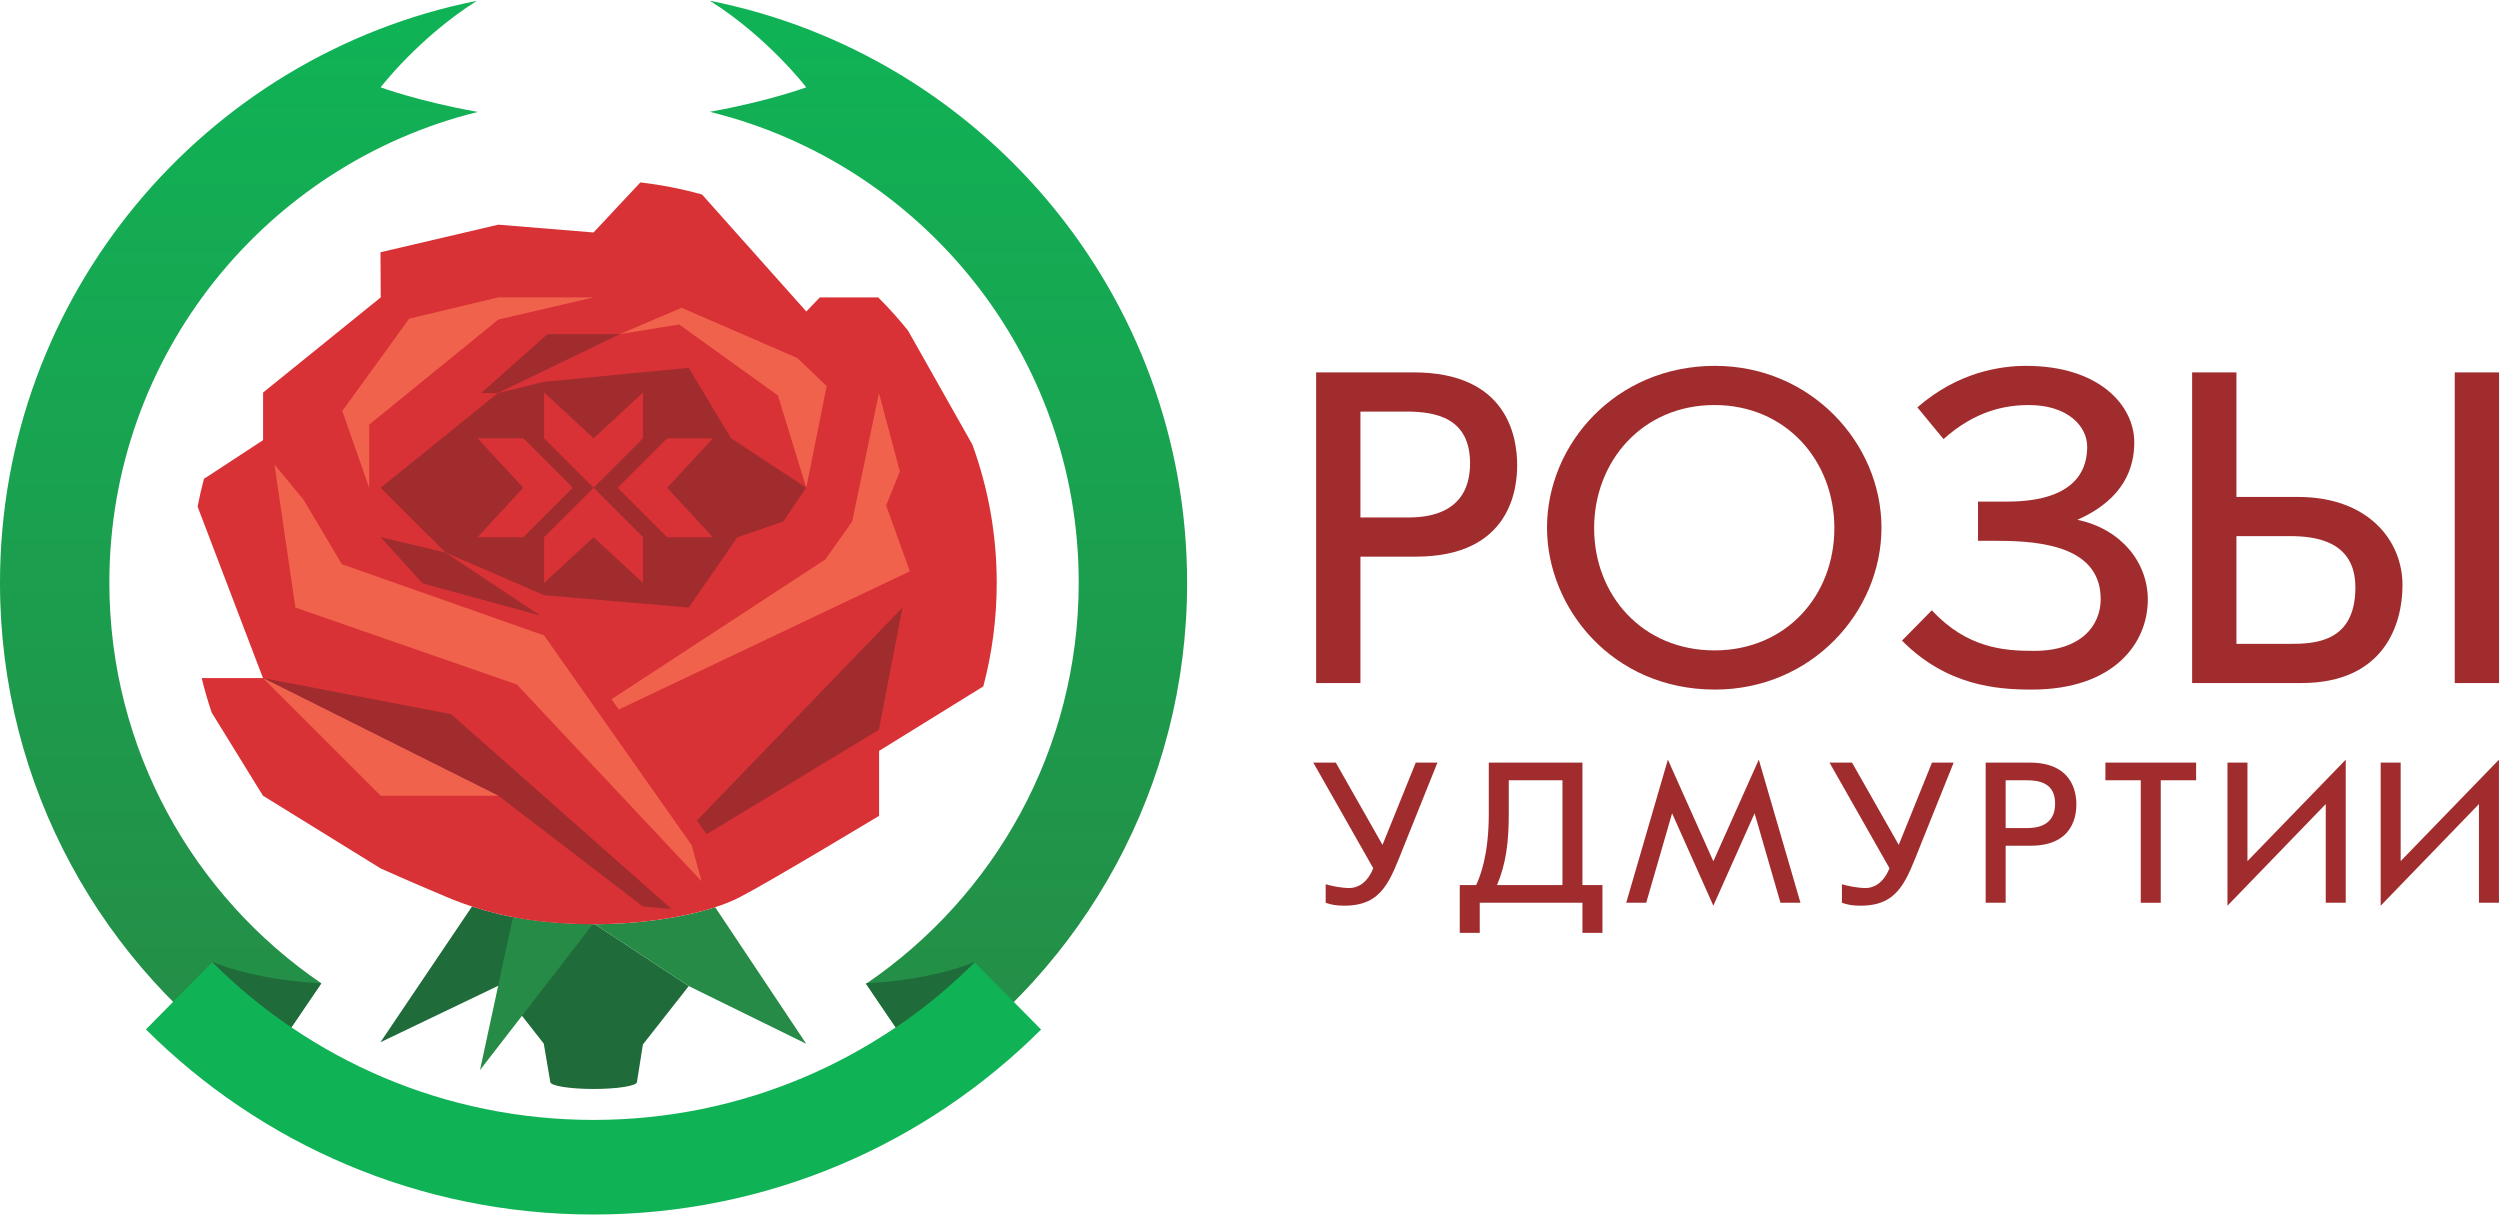 <?xml version="1.0" encoding="UTF-8"?> <svg xmlns="http://www.w3.org/2000/svg" width="945" height="460"><defs><clipPath id="clipPath78"><path d="m-212.599,1103.498l1133.858,0l0,-850.394l-1133.858,0l0,850.394z" id="path76"></path></clipPath><clipPath id="clipPath106"><path d="m-212.599,1103.498l1133.858,0l0,-850.394l-1133.858,0l0,850.394z" id="path104"></path></clipPath><clipPath id="clipPath158"><path d="m-212.599,1103.498l1133.858,0l0,-850.394l-1133.858,0l0,850.394z" id="path156"></path></clipPath><linearGradient x1="0.5" y1="-0.022" x2="0.5" y2="0.968" spreadMethod="pad" id="linearGradient28"><stop stop-color="#268b46" offset="0" id="stop24"></stop><stop stop-color="#10b256" offset="1" id="stop26"></stop></linearGradient><linearGradient x1="0.5" y1="-0.022" x2="0.5" y2="0.968" spreadMethod="pad" id="linearGradient48"><stop stop-color="#268b46" offset="0" id="stop44"></stop><stop stop-color="#10b256" offset="1" id="stop46"></stop></linearGradient><radialGradient fx="0" fy="0" cx="0" cy="0" r="1" gradientUnits="userSpaceOnUse" gradientTransform="matrix(132.855,0,0,-132.855,380.897,267.319)" spreadMethod="pad" id="radialGradient68"><stop stop-color="#268b46" offset="0" id="stop64"></stop><stop stop-color="#10b256" offset="1" id="stop66"></stop></radialGradient></defs><g><title>background</title><rect fill="none" id="canvas_background" height="462" width="947" y="-1" x="-1"></rect></g><g><title>Layer 1</title><g id="g10" transform="matrix(1.333,0,0,-1.333,0,1133.859) "><g id="g12"><g id="g14"><g id="g20"><g id="g22"><path fill="url(#linearGradient28)" d="m0,685.313c0,-57.87 29.206,-108.917 73.681,-139.21l0,0l17.433,25.668c-36.283,24.742 -60.104,66.404 -60.104,113.632l0,0c0,64.549 44.499,118.704 104.493,133.464l0,0c-16.594,2.933 -27.574,6.976 -27.574,6.976l0,0c0,0 10.86,14.161 27.3,24.531l0,0c-77.114,-15.372 -135.229,-83.429 -135.229,-165.061" id="path30"></path></g></g></g></g><g id="g32"><g id="g34"><g id="g40"><g id="g42"><path fill="url(#linearGradient48)" d="m228.63,825.843c0,0 -10.892,-4.011 -27.373,-6.94l0,0c60.066,-14.71 104.634,-68.9 104.634,-133.5l0,0c0,-47.328 -23.921,-89.066 -60.332,-113.789l0,0l17.344,-25.544c44.502,30.29 73.728,81.352 73.728,139.243l0,0c0,81.669 -58.168,149.751 -135.334,165.081l0,0c16.46,-10.37 27.333,-24.551 27.333,-24.551" id="path50"></path></g></g></g></g><g id="g52"><g id="g54"><g id="g60"><g id="g62"><path fill="url(#radialGradient68)" d="m41.376,558.698c32.515,-32.436 77.384,-52.491 126.939,-52.491l0,0c49.537,0 94.393,20.04 126.904,52.455l0,0l-18.851,19.084c-27.666,-27.629 -65.864,-44.716 -108.053,-44.716l0,0c-42.207,0 -80.418,17.101 -108.088,44.752l0,0l-18.851,-19.084z" id="path70"></path></g></g></g></g><g id="g72"><g id="g74" clip-path="url(#clipPath78)"><g id="g80"><path fill="#1f6b39" fill-rule="nonzero" d="m60.249,577.832c7.9,-3.204 18.778,-5.471 30.862,-6.064l-8.481,-12.491c-8.05,5.454 -15.55,11.655 -22.403,18.504l0.022,0.051z" id="path82"></path></g><g id="g84"><path fill="#1f6b39" fill-rule="nonzero" d="m276.416,577.832c-7.9,-3.204 -18.778,-5.471 -30.862,-6.064l8.481,-12.491c8.05,5.454 15.55,11.655 22.403,18.504l-0.022,0.051z" id="path86"></path></g><g id="g88"><path fill="#1f6b39" fill-rule="evenodd" d="m168.287,588.513c-13.464,0 -24.575,1.802 -34.44,5.038l-25.973,-38.498l33.449,16.037l12.873,-16.414l1.85,-10.881c0,-1.098 5.502,-1.989 12.289,-1.989c6.787,0 12.289,0.891 12.289,1.989c0,0.015 1.681,10.63 1.681,10.63l13.003,16.558l-26.6,17.532c-0.141,0 -0.28,-0.002 -0.421,-0.002" id="path90"></path></g><g id="g92"><path fill="#268b46" fill-rule="evenodd" d="m168.708,588.515l26.601,-17.532l33.322,-16.371l-25.833,38.738c-8.944,-2.916 -21.268,-4.795 -34.09,-4.835" id="path94"></path></g><g id="g96"><path fill="#268b46" fill-rule="evenodd" d="m145.47,590.546l-9.358,-43.389l31.991,41.357c-8.364,0.01 -15.82,0.717 -22.633,2.032" id="path98"></path></g></g></g><g id="g100"><g id="g102" clip-path="url(#clipPath106)"><g id="g108"><path fill="#d93236" fill-rule="evenodd" d="m275.738,724.538l-18.265,32.348c-2.639,3.285 -5.458,6.42 -8.438,9.392l-16.558,0l-3.828,-4.004l-29.578,33.181c-5.661,1.577 -11.499,2.731 -17.479,3.423l-13.285,-14.193l-26.984,2.213l-33.429,-7.823l0.071,-12.798l-33.362,-26.981l0,-13.496l-16.77,-10.978c-0.691,-2.591 -1.293,-5.217 -1.803,-7.877l18.538,-48.61l-17.379,-0.005c0.806,-3.326 1.755,-6.596 2.844,-9.802l14.532,-23.555l33.363,-20.619c0,0 7.237,-3.279 18.848,-8.163c11.611,-4.883 24.736,-7.678 41.511,-7.678c16.774,0 32.753,3.157 41.496,7.678c8.742,4.523 39.501,23.076 39.501,23.076l0,18.412l29.557,18.286c2.48,9.365 3.804,19.201 3.804,29.347c0,13.781 -2.439,26.992 -6.907,39.226" id="path110"></path></g><g id="g112"><path fill="#a12c2d" fill-rule="evenodd" d="m190.474,592.79l-62.542,55.303l-53.363,10.242l66.755,-33.375l41.016,-31.427l8.134,-0.743z" id="path114"></path></g><g id="g116"><path fill="#a12c2d" fill-rule="evenodd" d="m136.474,739.182l18.769,16.681l20.533,0l-34.602,-16.729l-4.7,0.048z" id="path118"></path></g><g id="g120"><path fill="#a12c2d" fill-rule="evenodd" d="m107.929,698.29l11.869,-13.094l33.4,-9.153l-26.856,17.876l-18.413,4.371z" id="path122"></path></g><g id="g124"><path fill="#f1624c" fill-rule="evenodd" d="m96.933,690.617l57.357,-20.208l41.86,-59.497l2.788,-10.198l-52.37,55.788l-62.799,21.818l-5.933,40.546l8.207,-9.916l10.89,-18.333z" id="path126"></path></g><g id="g128"><path fill="#f1624c" fill-rule="evenodd" d="m234.42,741.111l-5.789,-28.788l-8.043,26.152l-28.009,20.125l-16.804,-2.737l17.512,7.457l32.832,-14.249l8.301,-7.96z" id="path130"></path></g><g id="g132"><path fill="#a12c2d" fill-rule="nonzero" d="m202.147,698.256l-12.969,0l-14.023,14.024l14.023,14.025l12.969,0l-12.969,-14.025l12.969,-14.024zm-19.808,-12.944l-14.024,12.967l-14.024,-12.967l0,12.967l14.024,14.016l14.024,-14.016l0,-12.967zm-33.949,12.967l-12.969,0l12.969,14.025l-12.969,14.024l12.969,0l14.024,-14.024l-14.024,-14.025zm5.901,41.017l14.024,-12.968l14.024,12.968l0,-12.968l-14.024,-14.024l-14.024,14.024l0,12.968zm52.988,-12.968l-11.971,19.975l-41.017,-3.948l-13.118,-3.221l-33.209,-26.84l18.377,-18.375l27.95,-12.096l41.017,-3.503l13.806,19.936l13.004,4.468l6.512,9.598l-21.351,14.006z" id="path134"></path></g><g id="g136"><path fill="#f1624c" fill-rule="evenodd" d="m168.324,766.278l-27.001,0l-25.285,-6.031l-18.971,-26.18l7.625,-21.755l0,17.889l36.631,29.804l27.001,6.273z" id="path138"></path></g><g id="g140"><path fill="#a12c2d" fill-rule="evenodd" d="m255.909,678.321l-6.673,-34.651l-48.867,-29.634l-2.744,3.901l58.284,60.384z" id="path142"></path></g><g id="g144"><path fill="#f1624c" fill-rule="evenodd" d="m74.568,658.335l33.396,-33.375l33.359,0l-66.755,33.375z" id="path146"></path></g><g id="g148"><path fill="#f1624c" fill-rule="evenodd" d="m249.248,739.134l-7.596,-36.41l-7.621,-10.784l-60.609,-39.602l2.054,-2.92l82.531,39.18l-6.73,18.691l3.9,9.606l-5.929,22.239z" id="path150"></path></g></g></g><g id="g152"><g id="g154" clip-path="url(#clipPath158)"><g id="g160"><path fill="#a12c2d" fill-rule="nonzero" d="m399.404,703.871c5.688,0 17.461,1.191 17.461,15.345c0,12.963 -9.789,14.682 -18.122,14.682l-12.963,0l0,-30.027l13.624,0zm-13.624,-46.957l-12.566,0l0,88.096l27.645,0c26.588,0 29.365,-18.255 29.365,-26.324c0,-6.216 -1.587,-25.926 -28.703,-25.926l-15.741,0l0,-35.846z" id="path162"></path></g><g id="g164"><path fill="#a12c2d" fill-rule="nonzero" d="m486.176,666.173c20.238,0 33.995,15.477 33.995,34.656c0,19.181 -13.757,34.921 -33.995,34.921c-20.503,0 -34.128,-16.005 -34.128,-34.921c0,-18.915 13.625,-34.656 34.128,-34.656m0.132,80.688c27.249,0 47.222,-21.958 47.222,-45.899c0,-23.942 -19.841,-45.9 -47.222,-45.9c-29.234,0 -47.619,23.28 -47.619,45.9c0,23.677 19.444,45.899 47.619,45.899" id="path166"></path></g><g id="g168"><path fill="#a12c2d" fill-rule="nonzero" d="m543.714,735.089c11.641,10.186 23.942,11.772 30.82,11.772c20.768,0 30.689,-11.243 30.689,-21.693c0,-6.879 -2.646,-16.005 -16.138,-21.958c12.169,-2.513 19.974,-11.904 19.974,-22.619c0,-12.434 -9.657,-25.529 -32.937,-25.529c-9.789,0 -24.075,1.058 -36.773,13.889l8.466,8.598c10.052,-10.847 20.634,-11.508 28.968,-11.508c13.493,0 18.915,7.275 18.915,14.683c0,16.269 -20.238,16.534 -30.82,16.534l-3.968,0l0,11.111l8.201,0c21.165,0 22.751,10.714 22.751,15.609c0,5.688 -5.422,11.772 -16.534,11.772c-6.879,0 -15.343,-1.72 -24.207,-9.656l-7.407,8.995z" id="path170"></path></g><path fill="#a12c2d" fill-rule="nonzero" d="m696.095,745.01l12.566,0l0,-88.096l-12.566,0l0,88.096zm-46.958,-76.985c7.01,0 18.783,0.264 18.783,16.005c0,13.36 -11.641,14.551 -18.652,14.551l-15.079,0l0,-30.556l14.948,0zm-14.948,41.667l17.46,0c19.71,0 29.63,-12.169 29.63,-25c0,-11.112 -5.158,-27.778 -28.703,-27.778l-30.953,0l0,88.096l12.566,0l0,-35.318z" id="path172"></path><g id="g174"><path fill="#a12c2d" fill-rule="nonzero" d="m401.471,634.358l6.146,0l-9.25,-23.035c-4.177,-10.385 -6.207,-17.546 -17.187,-17.546c-2.268,0 -3.76,0.299 -5.252,0.835l0,5.252c1.552,-0.478 4.416,-1.074 6.744,-1.074c2.028,0 4.953,1.133 6.743,5.61l-17.007,29.958l6.384,0l13.249,-23.334l9.43,23.334z" id="path176"></path></g><g id="g178"><path fill="#a12c2d" fill-rule="nonzero" d="m427.847,629.345l0,-9.25c0,-8.415 -0.775,-14.383 -3.342,-20.47l18.561,0l0,29.72l-15.219,0zm-13.905,-43.267l0,13.547l4.655,0c1.074,2.327 3.581,8.415 3.581,20.172l0,14.561l26.557,0l0,-34.733l5.67,0l0,-13.547l-5.67,0l0,8.534l-29.123,0l0,-8.534l-5.67,0z" id="path180"></path></g><g id="g182"><path fill="#a12c2d" fill-rule="nonzero" d="m498.745,635.194l11.816,-40.582l-5.67,0l-7.339,25.364l-11.698,-26.199l-11.697,26.199l-7.34,-25.364l-5.67,0l11.817,40.582l12.89,-28.825l12.891,28.825z" id="path184"></path></g><g id="g186"><path fill="#a12c2d" fill-rule="nonzero" d="m547.859,634.358l6.147,0l-9.251,-23.035c-4.176,-10.385 -6.206,-17.546 -17.187,-17.546c-2.268,0 -3.76,0.299 -5.251,0.835l0,5.252c1.552,-0.478 4.416,-1.074 6.743,-1.074c2.029,0 4.954,1.133 6.744,5.61l-17.008,29.958l6.385,0l13.248,-23.334l9.43,23.334z" id="path188"></path></g><g id="g190"><path fill="#a12c2d" fill-rule="nonzero" d="m574.893,615.798c2.566,0 7.877,0.537 7.877,6.923c0,5.848 -4.416,6.624 -8.176,6.624l-5.848,0l0,-13.547l6.147,0zm-6.147,-21.187l-5.669,0l0,39.747l12.472,0c11.996,0 13.249,-8.236 13.249,-11.876c0,-2.805 -0.717,-11.697 -12.95,-11.697l-7.102,0l0,-16.174z" id="path192"></path></g><g id="g194"><path fill="#a12c2d" fill-rule="nonzero" d="m607.059,629.345l-10.026,0l0,5.013l25.721,0l0,-5.013l-10.026,0l0,-34.733l-5.669,0l0,34.733z" id="path196"></path></g><g id="g198"><path fill="#a12c2d" fill-rule="nonzero" d="m631.645,593.777l0,40.581l5.67,0l0,-27.929l27.87,28.765l0,-40.582l-5.669,0l0,27.99l-27.871,-28.825z" id="path200"></path></g><g id="g202"><path fill="#a12c2d" fill-rule="nonzero" d="m675.092,593.777l0,40.581l5.669,0l0,-27.929l27.87,28.765l0,-40.582l-5.669,0l0,27.99l-27.87,-28.825z" id="path204"></path></g></g></g></g></g></svg> 